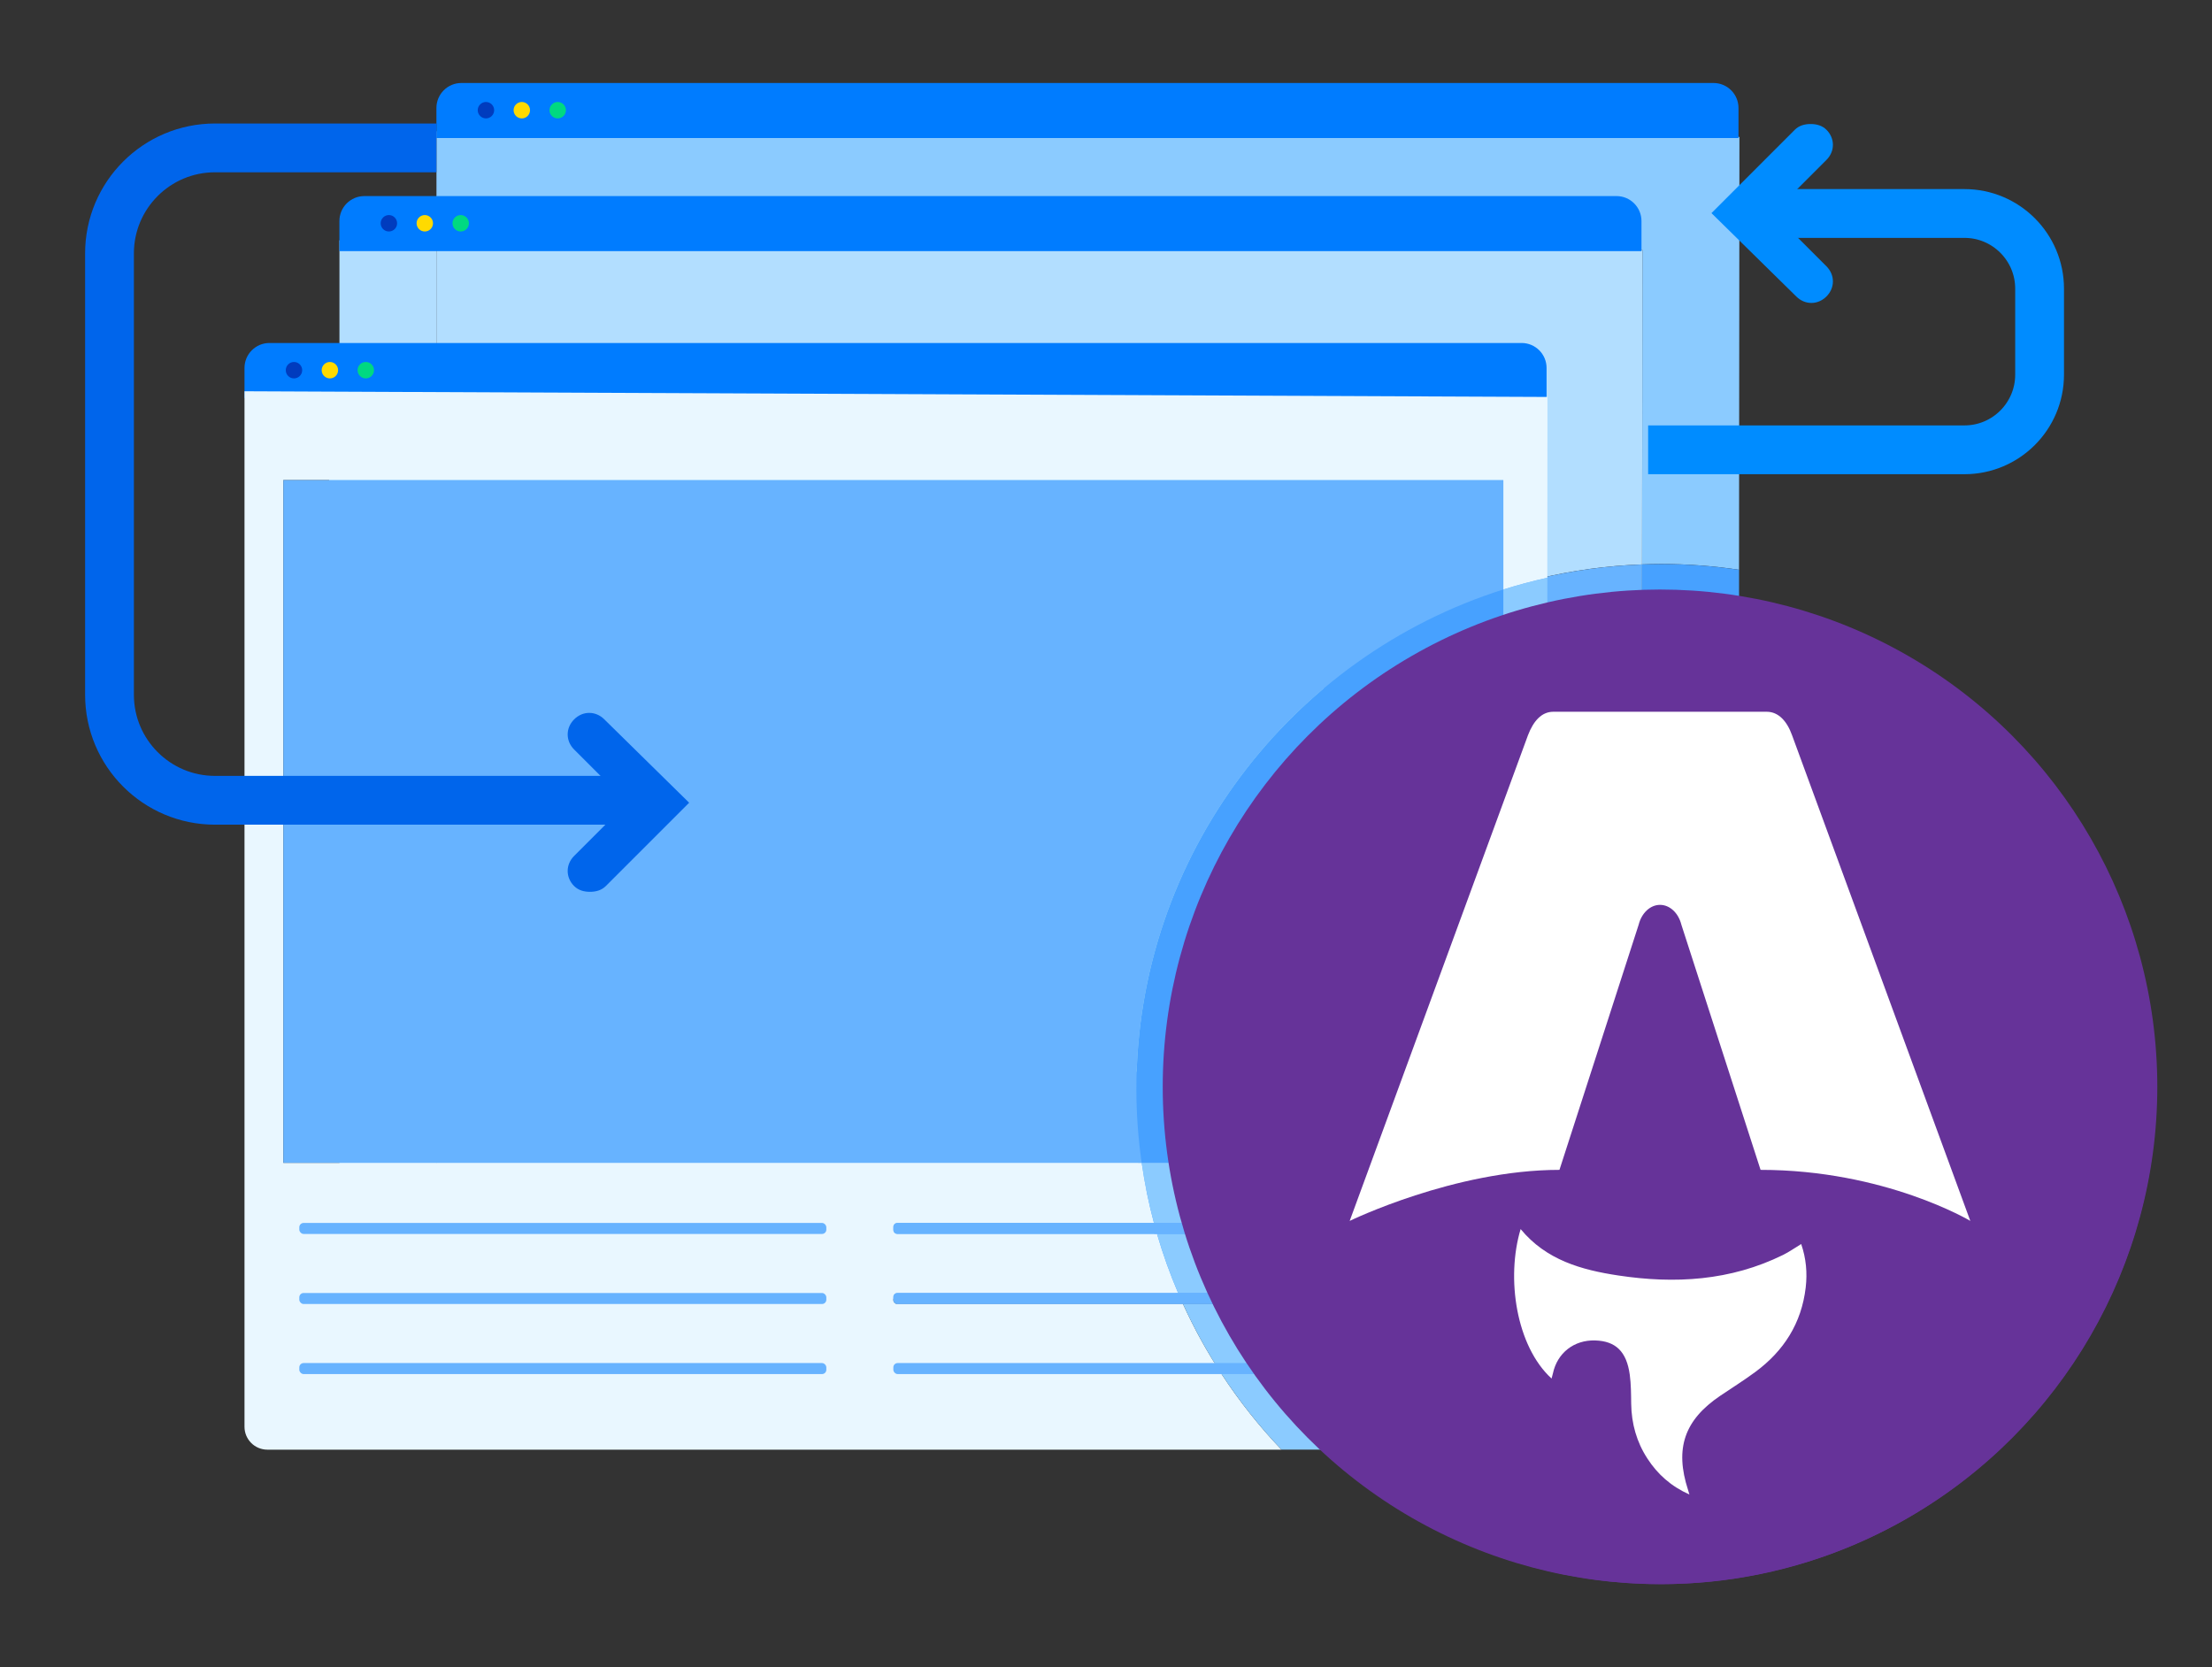 <?xml version="1.0" encoding="UTF-8"?>
<svg id="Ebene_1" data-name="Ebene 1" xmlns="http://www.w3.org/2000/svg" viewBox="0 0 544 410">
  <rect x="0" y="0" width="544" height="410" fill="#333333" stroke="none"/>
  <defs>
    <style>
      .cls-1 {
        stroke: #008cff;
      }

      .cls-1, .cls-2 {
        stroke-miterlimit: 10;
        stroke-width: 12px;
      }

      .cls-1, .cls-2, .cls-3 {
        fill: none;
      }

      .cls-2 {
        stroke: #0065eb;
      }

      .cls-3, .cls-4, .cls-5, .cls-6, .cls-7, .cls-8, .cls-9, .cls-10, .cls-11, .cls-12, .cls-13, .cls-14, .cls-15, .cls-16, .cls-17 {
        stroke-width: 0px;
      }

      .cls-4 {
        fill: #47a1ff;
      }

      .cls-5 {
        fill: #b1e5f6;
      }

      .cls-6 {
        fill: #b2deff;
      }

      .cls-7 {
        fill: #8bcbff;
      }

      .cls-8 {
        fill: #639;
      }

      .cls-9 {
        fill: #fff;
      }

      .cls-10 {
        fill: #ffda00;
      }

      .cls-11 {
        fill: #e9f7ff;
      }

      .cls-12 {
        fill: #00d981;
      }

      .cls-13 {
        fill: #003cbe;
      }

      .cls-14 {
        fill: #0065eb;
      }

      .cls-15 {
        fill: #67b3ff;
      }

      .cls-16 {
        fill: #008cff;
      }

      .cls-17 {
        fill: #007cff;
      }
    </style>
  </defs>
  <g>
    <g>
      <path class="cls-4" d="m510.51,267.47h-64.83v18.52h44.47c-6.51,27.78-26.87,50.98-53.73,60.24l-106.64-106.55c11.19-32.46,42.64-55.66,78.76-55.66,27.78,0,52.81,13.94,68.59,35.21l13.94-12.01c-18.52-25.03-48.23-41.72-82.43-41.72-48.23,0-88.94,34.29-99.12,79.68l122.23,122.32c44.47-11.09,78.76-51.81,78.76-100.04Z"/>
      <path class="cls-4" d="m306.68,268.38c0,25.95,10.18,50.98,29.62,70.42,19.44,19.44,45.39,29.62,70.42,29.62l-100.04-100.04Z"/>
    </g>
    <g>
      <path class="cls-3" d="m477.04,219.24l13.94-12.01c-14.98-20.25-37.22-35.03-63.32-39.94l-.02,18.99c19.97,4.74,37.42,16.71,49.4,32.97Z"/>
      <path class="cls-3" d="m336.29,339.72c19.44,19.53,45.39,28.79,71.43,29.62l-50.44-49.94h-36.71c4.28,7.27,9.53,14.13,15.72,20.32Z"/>
      <path class="cls-3" d="m398.05,319.4h-14.41l47.19,47.19c45.39-10.18,79.68-50.89,79.59-99.12h-64.83v18.52h44.47c-6.51,27.78-26.87,50.98-53.73,60.24l-32.64-32.67v.21c0,3.11-2.52,5.63-5.63,5.63Z"/>
      <path class="cls-7" d="m403.82,165.62l-.02,18.56c1.57-.09,3.15-.15,4.74-.15,6.55,0,12.94.78,19.09,2.24l.02-18.99c-6.17-1.16-12.55-1.78-19.11-1.78-1.58,0-3.16.04-4.73.12Z"/>
      <path class="cls-7" d="m403.85,138.8c1.56-.06,3.13-.1,4.7-.1,6.5,0,12.89.49,19.13,1.42l.1-106.45-320.44-1.4v27.91l296.58,1.3-.07,77.31Z"/>
      <path class="cls-6" d="m355.83,291.59l27.81,27.81h14.41c3.11,0,5.63-2.52,5.63-5.63v-.21s-21.95-21.97-21.95-21.97h-25.9Z"/>
      <path class="cls-6" d="m309.34,291.59c2.29,9.6,6.05,19.01,11.23,27.81h36.71l-28.09-27.81h-19.85Z"/>
      <path class="cls-6" d="m112.97,291.59c-3.11,0-5.63-2.52-5.63-5.63V59.21l-23.86-.1v254.66c0,3.11,2.52,5.63,5.63,5.63h200.63c-3.88-8.81-6.81-18.12-8.65-27.81H112.97Z"/>
      <path class="cls-6" d="m309.43,245.19l46.4,46.4h25.9l-51.95-52c11.48-30.94,39.97-53.48,74.02-55.42l.02-18.56c-46.06,2.16-84.55,35.67-94.39,79.56Z"/>
      <path class="cls-6" d="m112.97,292.57h168.11c-1.49-7.82-2.28-15.88-2.28-24.12,0-69.76,55.86-127.15,125.04-129.65l.07-77.31-296.58-1.3v226.75c0,3.11,2.52,5.63,5.63,5.63Z"/>
      <path class="cls-6" d="m306.68,269.3c0,7.41.9,14.91,2.66,22.29h19.85l-22.51-22.29Z"/>
      <path class="cls-4" d="m403.8,184.18l-.1,107.41h18.21c3.11,0,5.63-2.52,5.63-5.63l.09-99.68c-6.15-1.46-12.54-2.24-19.09-2.24-1.59,0-3.17.06-4.74.15Z"/>
      <path class="cls-4" d="m403.85,138.8l-.03,27.8c1.57-.07,3.14-.12,4.73-.12,6.56,0,12.94.61,19.11,1.78l.03-28.13c-6.25-.93-12.64-1.42-19.13-1.42-1.57,0-3.14.04-4.7.1Z"/>
      <polygon class="cls-4" points="329.19 291.59 357.28 319.4 383.64 319.4 355.83 291.59 329.19 291.59"/>
      <path class="cls-4" d="m309.34,291.59h-28.26c1.84,9.69,4.77,19,8.65,27.81h30.84c-5.18-8.8-8.94-18.21-11.23-27.81Z"/>
      <polygon class="cls-4" points="403.69 313.56 403.71 291.59 381.74 291.59 403.69 313.56"/>
      <path class="cls-4" d="m329.78,239.59l51.95,52h21.97l.1-107.41c-34.04,1.93-62.54,24.48-74.02,55.42Z"/>
      <path class="cls-15" d="m329.19,292.57h26.64l-46.4-46.4c9.84-43.89,48.33-77.41,94.39-79.56l.03-27.8c-69.18,2.5-125.04,59.89-125.04,129.65,0,8.24.79,16.3,2.28,24.12h28.26c-1.76-7.38-2.66-14.87-2.66-22.29l22.51,22.29Z"/>
    </g>
  </g>
  <g>
    <g>
      <path class="cls-17" d="m113.47,20.41h307.94c3.39,0,6.14,2.75,6.14,6.14v7.39H107.33v-7.39c0-3.39,2.75-6.14,6.14-6.14Z"/>
      <g>
        <circle class="cls-13" cx="119.51" cy="27.1" r="2.02"/>
        <circle class="cls-10" cx="128.33" cy="27.1" r="2.02"/>
        <circle class="cls-12" cx="137.16" cy="27.1" r="2.02"/>
      </g>
    </g>
    <g>
      <path class="cls-17" d="m89.61,48.22h307.94c3.39,0,6.14,2.75,6.14,6.14v7.39H83.47v-7.39c0-3.39,2.75-6.14,6.14-6.14Z"/>
      <g>
        <circle class="cls-13" cx="95.64" cy="54.91" r="2.02"/>
        <circle class="cls-10" cx="104.47" cy="54.91" r="2.02"/>
        <circle class="cls-12" cx="113.3" cy="54.91" r="2.02"/>
      </g>
      <g>
        <rect class="cls-12" x="98.85" y="230.76" width="32.22" height="32.22"/>
        <rect class="cls-15" x="141.48" y="230.76" width="32.22" height="32.22"/>
        <rect class="cls-12" x="183.95" y="230.76" width="167.21" height="32.22"/>
      </g>
    </g>
    <g>
      <rect class="cls-5" x="80.94" y="94" width="244.56" height="169.55"/>
      <path class="cls-17" d="m66.27,84.35h307.94c3.39,0,6.14,2.75,6.14,6.14v7.39H60.13v-7.39c0-3.39,2.75-6.14,6.14-6.14Z"/>
      <g>
        <circle class="cls-13" cx="72.3" cy="91.04" r="2.02"/>
        <circle class="cls-10" cx="81.13" cy="91.04" r="2.02"/>
        <circle class="cls-12" cx="89.96" cy="91.04" r="2.02"/>
      </g>
      <g>
        <rect class="cls-15" x="219.7" y="317.98" width="129.61" height="2.71" rx="1.06" ry="1.06"/>
        <rect class="cls-15" x="219.7" y="300.75" width="129.61" height="2.71" rx="1.06" ry="1.06"/>
        <rect class="cls-15" x="219.7" y="335.21" width="129.61" height="2.71" rx="1.06" ry="1.06"/>
      </g>
    </g>
  </g>
  <g>
    <path class="cls-3" d="m416.18,185.39c.64.06,1.27.13,1.9.2-.63-.08-1.27-.14-1.9-.2Z"/>
    <path class="cls-3" d="m421.07,186.02c.56.09,1.13.18,1.68.28-.56-.1-1.12-.19-1.68-.28Z"/>
    <path class="cls-3" d="m418.98,185.72c.48.06.97.12,1.45.2-.48-.07-.97-.13-1.45-.2Z"/>
    <polygon class="cls-3" points="382.91 293.03 380.4 290.52 380.4 290.52 382.91 293.03"/>
    <path class="cls-3" d="m415.72,185.34c-.79-.07-1.59-.13-2.38-.18.8.05,1.59.11,2.38.18Z"/>
    <path class="cls-3" d="m408.25,166.62s-.04,0-.05,0c-9.59,0-18.88,1.39-27.69,3.95v.02c8.83-2.56,18.13-3.96,27.75-3.97Z"/>
    <path class="cls-3" d="m408.2,185c-9.68,0-19.01,1.69-27.71,4.77v.04c8.66-3.11,17.98-4.82,27.71-4.82Z"/>
    <path class="cls-3" d="m407.38,368.85l-9.11-9.02,8.11,8.11c-15.4,0-31.16-3.89-45.5-11.44h-1.34c14.8,7.86,31.3,11.83,47.84,12.35Z"/>
    <path class="cls-3" d="m435.83,345.9l.02.02c26.65-9.19,46.85-32.2,53.31-59.77h-.09c-6.45,27.54-26.62,50.54-53.24,59.74Z"/>
    <path class="cls-3" d="m476.16,219.93l.05-.05c-12.37-16.66-30.46-28.77-51.09-33.12,20.65,4.36,38.74,16.49,51.04,33.17Z"/>
    <rect class="cls-3" x="444.95" y="267.78" width=".09" height="18.38"/>
    <polygon class="cls-3" points="430.31 366.12 430.31 366.12 380.38 316.16 380.38 316.19 430.31 366.12"/>
    <path class="cls-3" d="m423,186.35c.69.13,1.38.26,2.06.4-.68-.14-1.37-.28-2.06-.4Z"/>
    <path class="cls-11" d="m335.9,337.91h-.9c.5.52,1,1.04,1.52,1.56,6.94,6.97,14.71,12.62,23.03,17.03h1.34c-8.78-4.62-17.04-10.62-24.36-17.94-.21-.21-.41-.43-.62-.65Z"/>
    <path class="cls-11" d="m312.39,300.75h.2c-1.69-4.83-2.98-9.77-3.89-14.79h-.13c.88,4.98,2.15,9.93,3.82,14.79Z"/>
    <polygon class="cls-11" points="369.72 279.85 380.4 290.52 380.4 290.52 369.72 279.83 369.72 279.85"/>
    <polygon class="cls-11" points="350.15 285.96 380.38 316.19 380.38 316.16 350.21 285.96 350.15 285.96"/>
    <path class="cls-11" d="m322.23,320.69h-.49c3.73,6.11,8.15,11.9,13.25,17.23h.9c-5.27-5.36-9.82-11.13-13.67-17.23Z"/>
    <path class="cls-11" d="m320.15,317.98h.43c-2.75-4.68-5.08-9.53-6.99-14.52h-.23c1.86,4.96,4.12,9.83,6.79,14.52Z"/>
    <path class="cls-11" d="m369.72,174.39c3.5-1.47,7.1-2.73,10.79-3.8v-.02c-3.68,1.07-7.29,2.33-10.79,3.8v.02Z"/>
    <path class="cls-11" d="m220.67,337.91h79.75c-3.58-5.47-6.76-11.23-9.49-17.23h-70.25c-.54,0-.97-.43-.97-.97v-.76c0-.54.43-.97.97-.97h69.06c-2.01-4.7-3.74-9.55-5.19-14.52h-63.87c-.54,0-.97-.43-.97-.97v-.76c0-.54.43-.97.97-.97h63.12c-1.29-4.83-2.3-9.76-3.02-14.79H69.68V118.07h300.04v26.91c3.54-1.12,7.15-2.08,10.81-2.89l.04-44.47-320.44-1.4v254.66c0,3.11,2.52,5.63,5.63,5.63h249.4c-5.46-5.72-10.4-11.95-14.74-18.59h-79.75Z"/>
    <path class="cls-11" d="m369.72,194.59c3.46-1.84,7.05-3.44,10.77-4.78v-.04c-3.72,1.32-7.31,2.9-10.77,4.71v.11Z"/>
    <path class="cls-15" d="m369.72,144.98v-26.91H69.68v167.9h211.09c-.85-5.94-1.3-12.01-1.3-18.18,0-57.39,38.1-106.34,90.24-122.81Z"/>
    <path class="cls-15" d="m309.86,245.68l40.29,40.29h.06l-40.26-40.29c7.22-32.19,29.93-58.75,59.77-71.28v-.02c-29.86,12.52-52.64,39.09-59.86,71.31Z"/>
    <path class="cls-15" d="m307.13,269.6c0,5.44.48,10.92,1.44,16.36h.13c-.97-5.38-1.51-10.84-1.56-16.35h-.01Z"/>
    <path class="cls-15" d="m330.06,240.22l39.66,39.63v-.02l-39.64-39.67s-.02.04-.02.07Z"/>
    <path class="cls-15" d="m330.58,238.8c7.43-19.06,21.41-34.78,39.14-44.21v-.11c-17.97,9.41-32.13,25.17-39.14,44.32Z"/>
    <path class="cls-15" d="m321.74,320.69h.49c-.57-.9-1.12-1.8-1.65-2.71h-.43c.52.91,1.05,1.81,1.6,2.71Z"/>
    <path class="cls-15" d="m220.67,317.98c-.54,0-.97.43-.97.97v.76c0,.54.43.97.97.97h70.25c-.41-.9-.8-1.8-1.19-2.71h-69.06Z"/>
    <path class="cls-15" d="m313.36,303.46h.23c-.34-.9-.68-1.8-.99-2.71h-.2c.31.91.63,1.81.97,2.71Z"/>
    <path class="cls-15" d="m220.67,300.75c-.54,0-.97.43-.97.97v.76c0,.54.43.97.97.97h63.87c-.26-.9-.51-1.8-.75-2.71h-63.12Z"/>
    <path class="cls-8" d="m418.08,185.6c.3.04.6.08.9.12-.3-.04-.6-.09-.9-.12Z"/>
    <path class="cls-8" d="m425.06,186.75s.04,0,.06.01c-.02,0-.04,0-.06-.01Z"/>
    <path class="cls-8" d="m420.43,185.91c.22.03.43.07.64.11-.22-.03-.43-.07-.64-.11Z"/>
    <path class="cls-8" d="m415.72,185.34c.15.01.31.03.46.05-.15-.02-.31-.03-.46-.05Z"/>
    <path class="cls-8" d="m422.76,186.3c.08.02.17.03.25.05-.08-.02-.17-.03-.25-.05Z"/>
    <path class="cls-8" d="m308.7,285.96c.9,5.02,2.2,9.96,3.89,14.79h35.75c.54,0,.97.43.97.97v.76c0,.54-.43.97-.97.97h-34.75c1.91,4.99,4.25,9.84,6.99,14.52h27.76c.54,0,.97.43.97.97v.76c0,.54-.43.97-.97.97h-26.11c3.85,6.1,8.4,11.87,13.67,17.23h12.44-12.44c.21.21.4.43.62.65,7.32,7.32,15.58,13.32,24.36,17.94h13.83c3.11,0,5.63-2.52,5.63-5.63l.03-34.68-30.23-30.23h-41.44Z"/>
    <path class="cls-8" d="m369.72,279.83l10.68,10.69.09-100.7c-3.72,1.34-7.32,2.94-10.77,4.78v85.23Z"/>
    <polygon class="cls-8" points="369.72 285.96 350.21 285.96 380.38 316.16 380.4 290.52 369.72 279.85 369.72 285.96"/>
    <path class="cls-7" d="m336.51,339.47c-.51-.51-1.02-1.03-1.52-1.56h-34.58c4.35,6.64,9.28,12.87,14.74,18.59h44.38c-8.31-4.42-16.09-10.06-23.03-17.03Z"/>
    <path class="cls-8" d="m369.72,194.48c3.46-1.81,7.05-3.39,10.77-4.71l.02-19.18c-3.68,1.07-7.29,2.33-10.79,3.8v20.09Z"/>
    <path class="cls-7" d="m290.93,320.69c2.73,6,5.91,11.75,9.49,17.23h34.58c-5.1-5.33-9.53-11.12-13.25-17.23h-30.82Z"/>
    <path class="cls-7" d="m369.72,174.37c3.5-1.47,7.11-2.73,10.79-3.8l.03-28.49c-3.66.81-7.27,1.77-10.81,2.89v29.39Z"/>
    <path class="cls-7" d="m313.36,303.46h-28.81c1.44,4.97,3.18,9.81,5.19,14.52h30.41c-2.67-4.69-4.93-9.55-6.79-14.52Z"/>
    <path class="cls-7" d="m308.57,285.96h-27.8c.72,5.03,1.73,9.96,3.02,14.79h28.59c-1.66-4.86-2.94-9.81-3.82-14.79Z"/>
    <path class="cls-8" d="m309.95,245.68l40.26,40.29h19.51v-6.11l-39.66-39.63s.02-.04.02-.07l39.64,39.67v-85.23c-17.73,9.43-31.71,25.15-39.14,44.21,7.01-19.15,21.17-34.91,39.14-44.32v-20.09c-29.84,12.53-52.55,39.09-59.77,71.28Z"/>
    <path class="cls-4" d="m307.13,269.6h.01c.05,5.52.59,10.98,1.56,16.36h41.44l-40.29-40.29c7.22-32.21,30-58.78,59.86-71.31v-29.39c-52.14,16.47-90.24,65.42-90.24,122.81,0,6.17.45,12.24,1.3,18.18h27.8c-.96-5.45-1.44-10.93-1.44-16.36Z"/>
    <path class="cls-15" d="m320.15,317.98h-30.41c.39.91.78,1.81,1.19,2.71h30.82c-.55-.9-1.08-1.8-1.6-2.71Z"/>
    <path class="cls-8" d="m348.34,320.69c.54,0,.97-.43.97-.97v-.76c0-.54-.43-.97-.97-.97h-27.76c.53.91,1.09,1.81,1.65,2.71h26.11Z"/>
    <path class="cls-8" d="m348.34,303.46c.54,0,.97-.43.97-.97v-.76c0-.54-.43-.97-.97-.97h-35.75c.32.91.65,1.81.99,2.71h34.75Z"/>
    <path class="cls-15" d="m312.39,300.75h-28.59c.24.91.49,1.81.75,2.71h28.81c-.34-.9-.66-1.8-.97-2.71Z"/>
  </g>
  <g>
    <rect class="cls-15" x="73.61" y="317.98" width="129.61" height="2.71" rx="1.06" ry="1.06"/>
    <rect class="cls-15" x="73.61" y="300.75" width="129.61" height="2.71" rx="1.06" ry="1.06"/>
    <rect class="cls-15" x="73.61" y="335.21" width="129.61" height="2.71" rx="1.06" ry="1.06"/>
    <rect class="cls-15" x="219.7" y="335.21" width="129.61" height="2.71" rx="1.06" ry="1.06"/>
  </g>
  <path class="cls-8" d="m408.55,145.98c-66.97,0-121.8,54.83-121.8,121.8s54.83,121.8,121.8,121.8,121.8-54.83,121.8-121.8-54.83-121.8-121.8-121.8Zm-67.83,189.63c-18.25-18.25-27.8-42.61-27.8-66.11l94.86,93.91c-24.45-.77-48.81-9.47-67.06-27.8Zm88.75,25.22l-113.97-113.97c9.55-42.61,47.86-74.8,93.05-74.8,32.19,0,60,15.67,77.39,39.17l-13.08,11.28c-14.72-19.97-38.22-33.05-64.3-33.05-33.92,0-62.67,21.78-73.94,52.16l100.02,100.11c25.22-8.69,44.33-30.47,50.44-56.55h-41.75v-17.39h60.86c.09,45.28-32.11,83.5-74.72,93.05Z"/>
  <path class="cls-14" d="m148.98,202.71l-7.78,7.78c-2.12,2.12-2.12,5.3,0,7.42,1.06,1.06,2.47,1.41,3.89,1.41s2.83-.35,3.89-1.41l20.5-20.5-20.86-20.5c-2.12-2.12-5.3-2.12-7.42,0-2.12,2.12-2.12,5.3,0,7.42l7.78,7.78"/>
  <path class="cls-16" d="m441.4,47.11l7.78-7.78c2.12-2.12,2.12-5.3,0-7.42-1.06-1.06-2.47-1.41-3.89-1.41s-2.83.35-3.89,1.41l-20.5,20.5,20.86,20.5c2.12,2.12,5.3,2.12,7.42,0,2.12-2.12,2.12-5.3,0-7.42l-7.78-7.78"/>
  <path class="cls-2" d="m151.63,196.81H52.88c-14.33,0-25.95-11.62-25.95-25.95V62.32c0-14.33,11.62-25.95,25.95-25.95h54.45"/>
  <path class="cls-1" d="m434.57,52.5h48.54c10.21,0,18.49,8.28,18.49,18.49v21.14c0,10.21-8.28,18.49-18.49,18.49h-77.78"/>
  <circle class="cls-8" cx="408.25" cy="267.28" r="122.3"/>
  <g>
    <path class="cls-9" d="m381.58,339.02c-8.7-7.95-11.24-24.66-7.61-36.76,6.28,7.63,14.99,10.05,24.01,11.41,13.92,2.11,27.59,1.32,40.53-5.05,1.48-.73,2.85-1.7,4.46-2.68,1.21,3.52,1.53,7.07,1.11,10.69-1.03,8.81-5.41,15.62-12.39,20.77-2.79,2.06-5.74,3.91-8.62,5.85-8.85,5.98-11.24,12.99-7.92,23.19.08.25.15.5.33,1.1-4.52-2.02-7.82-4.97-10.33-8.84-2.66-4.08-3.92-8.6-3.99-13.49-.03-2.38-.03-4.78-.35-7.13-.78-5.72-3.47-8.28-8.52-8.43-5.19-.15-9.3,3.06-10.38,8.11-.08.39-.2.77-.32,1.22h0Z"/>
    <path class="cls-9" d="m331.94,300.25s25.76-12.55,51.58-12.55l19.47-60.27c.73-2.91,2.86-4.9,5.26-4.9s4.53,1.98,5.26,4.9l19.47,60.27c30.59,0,51.58,12.55,51.58,12.55,0,0-43.75-119.18-43.83-119.42-1.26-3.52-3.38-5.79-6.23-5.79h-52.5c-2.86,0-4.89,2.27-6.23,5.79-.09.23-43.84,119.42-43.84,119.42Z"/>
  </g>
</svg>